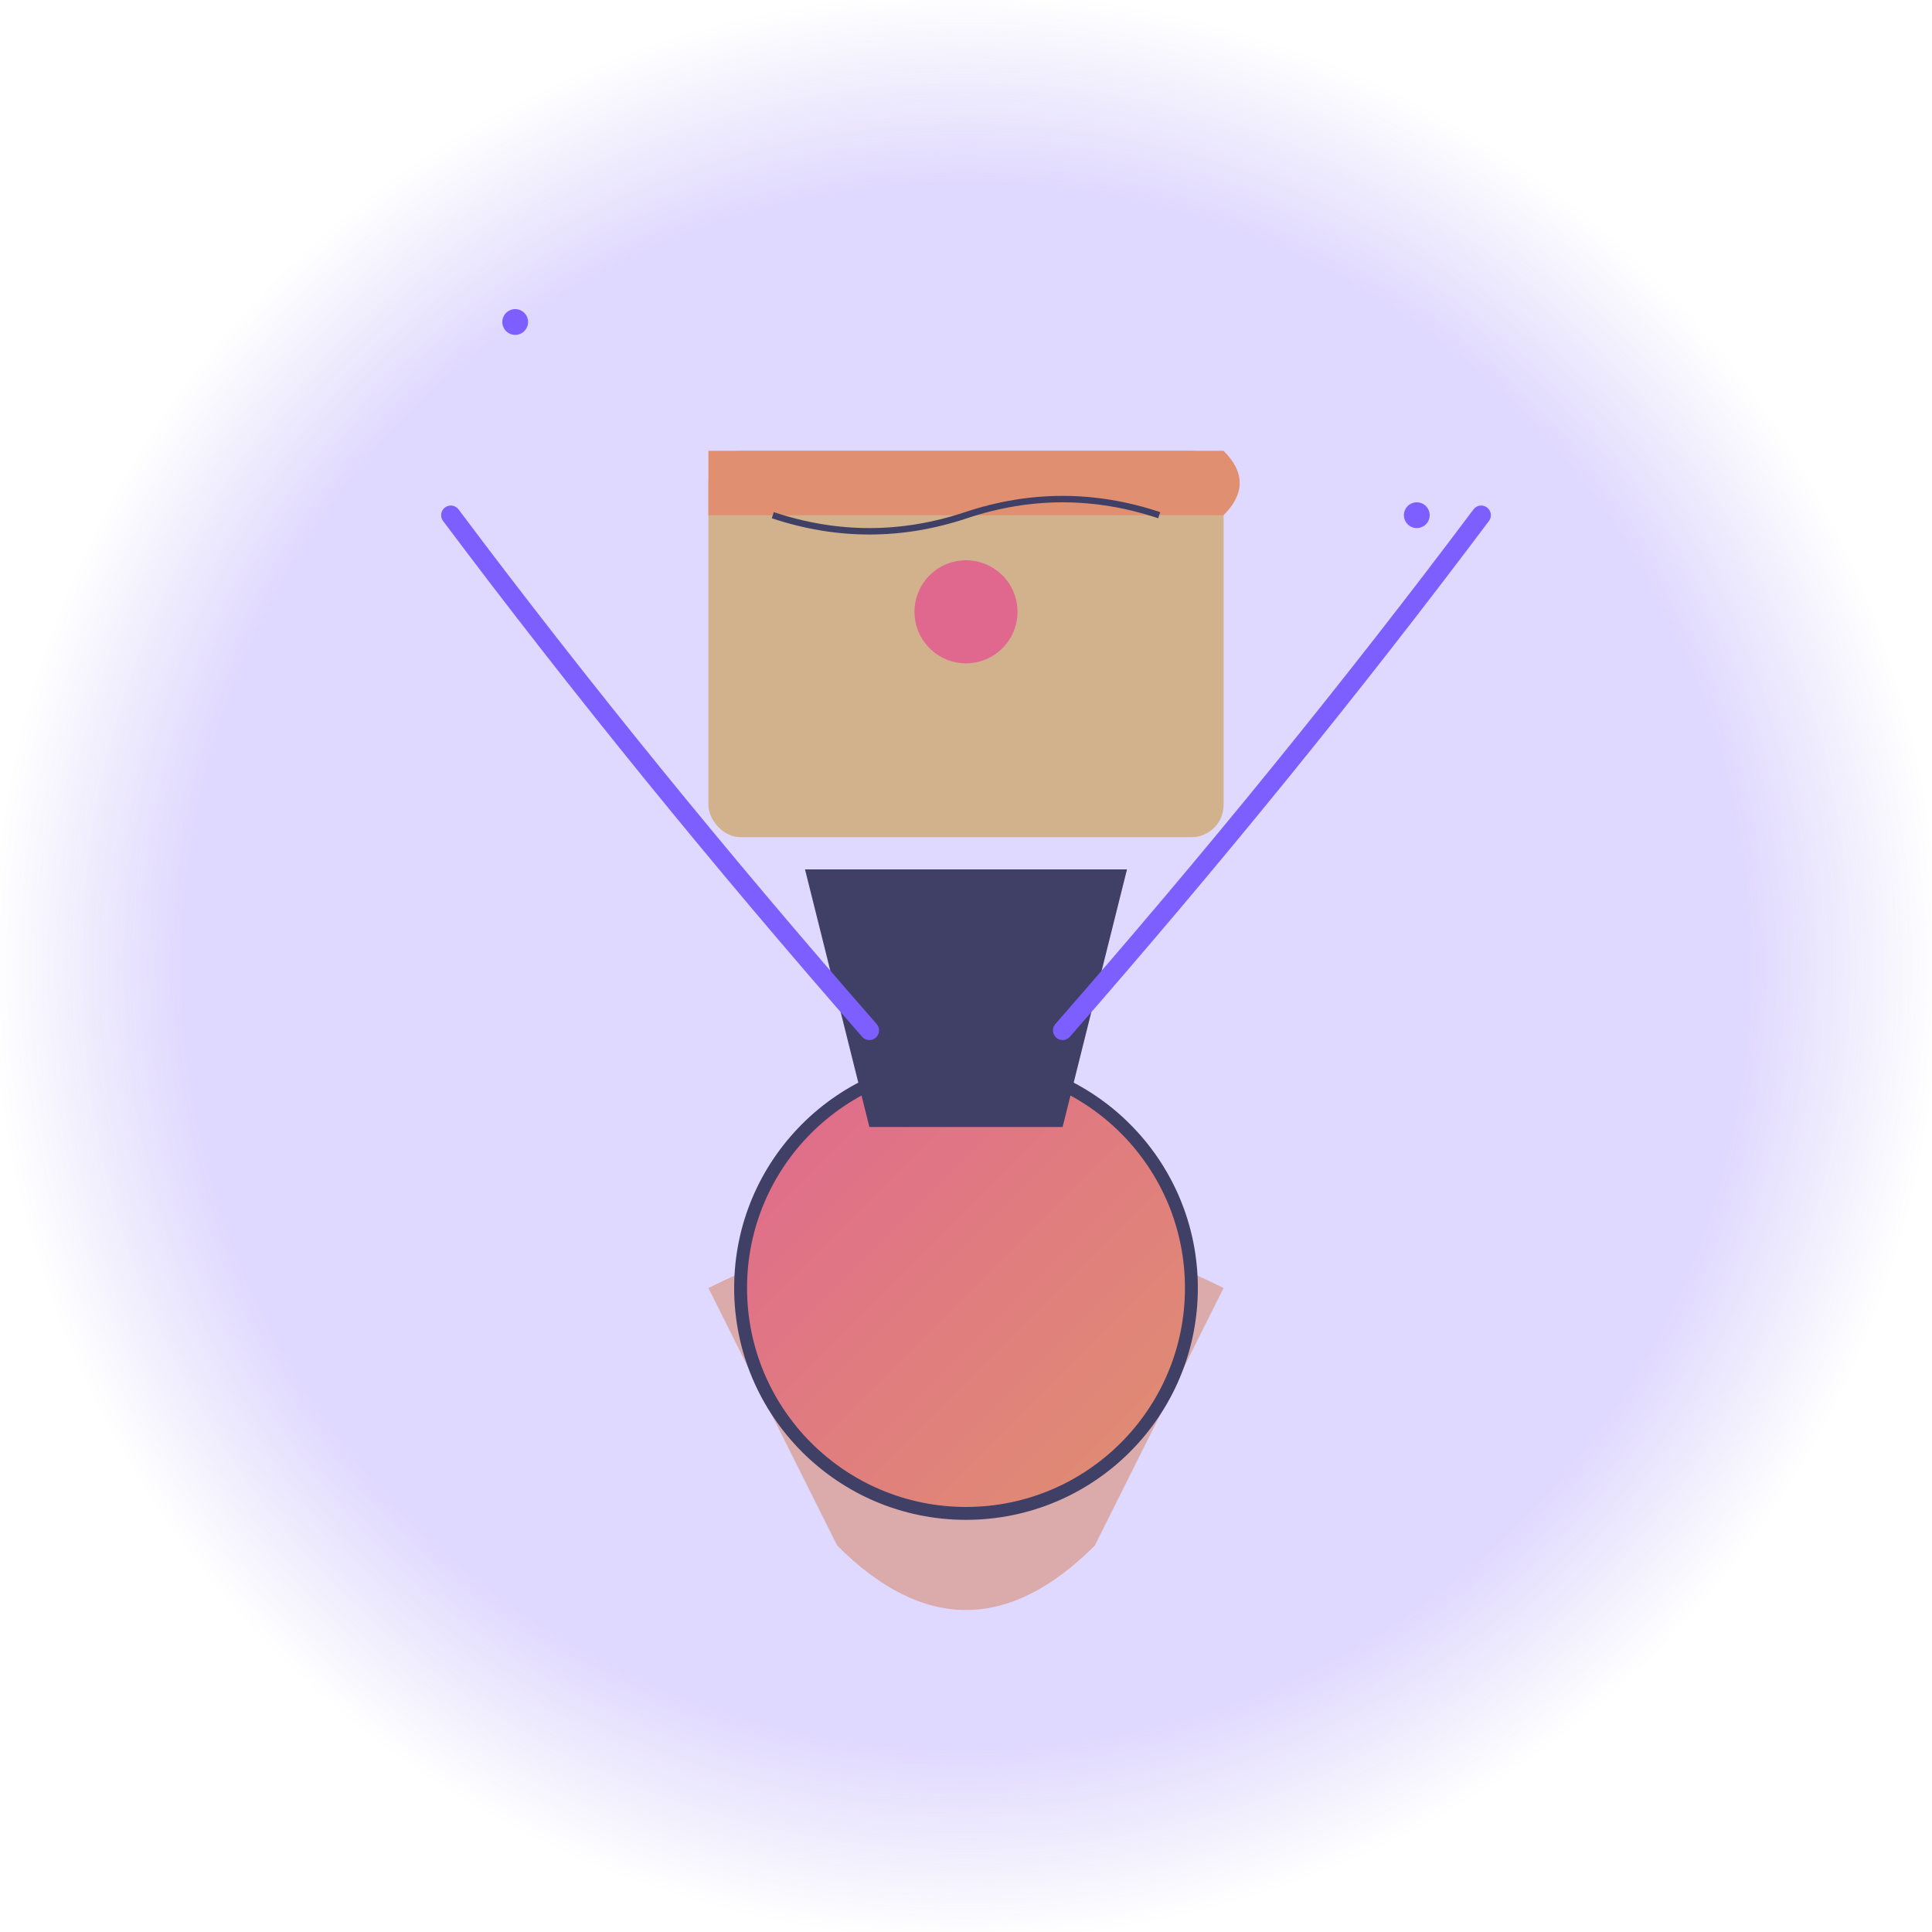 <svg viewBox="0 0 300 300" xmlns="http://www.w3.org/2000/svg" xmlns:xlink="http://www.w3.org/1999/xlink">
  <defs>
    <linearGradient id="shellGrad" x1="0%" y1="0%" x2="100%" y2="100%">
      <stop offset="0%" stop-color="#ff6b6b"/>
      <stop offset="100%" stop-color="#ff9f43"/>
    </linearGradient>
    <radialGradient id="magicGrad" cx="50%" cy="50%" r="50%">
      <stop offset="80%" stop-color="#7d5fff" stop-opacity="0.8"/>
      <stop offset="100%" stop-color="#7158e2" stop-opacity="0"/>
    </radialGradient>
    <filter id="glow">
      <feGaussianBlur stdDeviation="4" result="coloredBlur"/>
      <feMerge>
        <feMergeNode in="coloredBlur"/>
        <feMergeNode in="SourceGraphic"/>
      </feMerge>
    </filter>
  </defs>

  <g transform="translate(150 200)">
    <!-- Snail body -->
    <path d="M-40 0 Q0 -20 40 0 L20 40 Q0 60 -20 40 Z" fill="#f8c291"/>
    <circle r="35" fill="url(#shellGrad)" stroke="#2d3436" stroke-width="2">
      <animateTransform attributeName="transform" type="rotate" from="0" to="5" dur="4s" repeatCount="indefinite"/>
    </circle>

    <!-- Wizard hat -->
    <g transform="translate(-25 -65)">
      <path d="M0 0 L50 0 L40 40 L10 40 Z" fill="#2d3436"/>
      <path d="M25 -30 Q30 -45 50 -30 L45 -25 Q35 -35 25 -25 Z" fill="#ff4757"/>
      <circle cx="35" cy="-15" r="3" fill="#fff"/>
    </g>

    <!-- Antennae magic -->
    <g filter="url(#glow)">
      <path d="M-15 -40 Q-50 -80 -80 -120" stroke="#7d5fff" stroke-width="3" stroke-linecap="round"/>
      <path d="M15 -40 Q50 -80 80 -120" stroke="#7d5fff" stroke-width="3" stroke-linecap="round"/>
    </g>
  </g>

  <!-- Floating book -->
  <g transform="translate(150 100)">
    <rect x="-40" y="-30" width="80" height="60" rx="5" fill="#eccc68"/>
    <path d="M-40 -30 L40 -30 Q45 -25 40 -20 L-40 -20 Z" fill="#ff9f43"/>
    <g transform="translate(0 -15)">
      <path d="M-30 -5 Q-15 0 0 -5 T30 -5" stroke="#2d3436" fill="none"/>
      <circle cx="0" cy="10" r="8" fill="#ff6b6b"/>
      <animateTransform attributeName="transform" type="translate" values="0,-15; 0,-20; 0,-15" dur="3s" repeatCount="indefinite"/>
    </g>
  </g>

  <!-- Magic particles -->
  <g fill="#7d5fff">
    <circle cx="80" cy="50" r="2">
      <animate attributeName="cy" from="50" to="30" dur="1.5s" repeatCount="indefinite"/>
    </circle>
    <circle cx="220" cy="80" r="2">
      <animate attributeName="cx" from="220" to="200" dur="2s" repeatCount="indefinite"/>
    </circle>
  </g>

  <!-- Background aura -->
  <rect width="300" height="300" fill="url(#magicGrad)" opacity="0.3"/>
</svg>